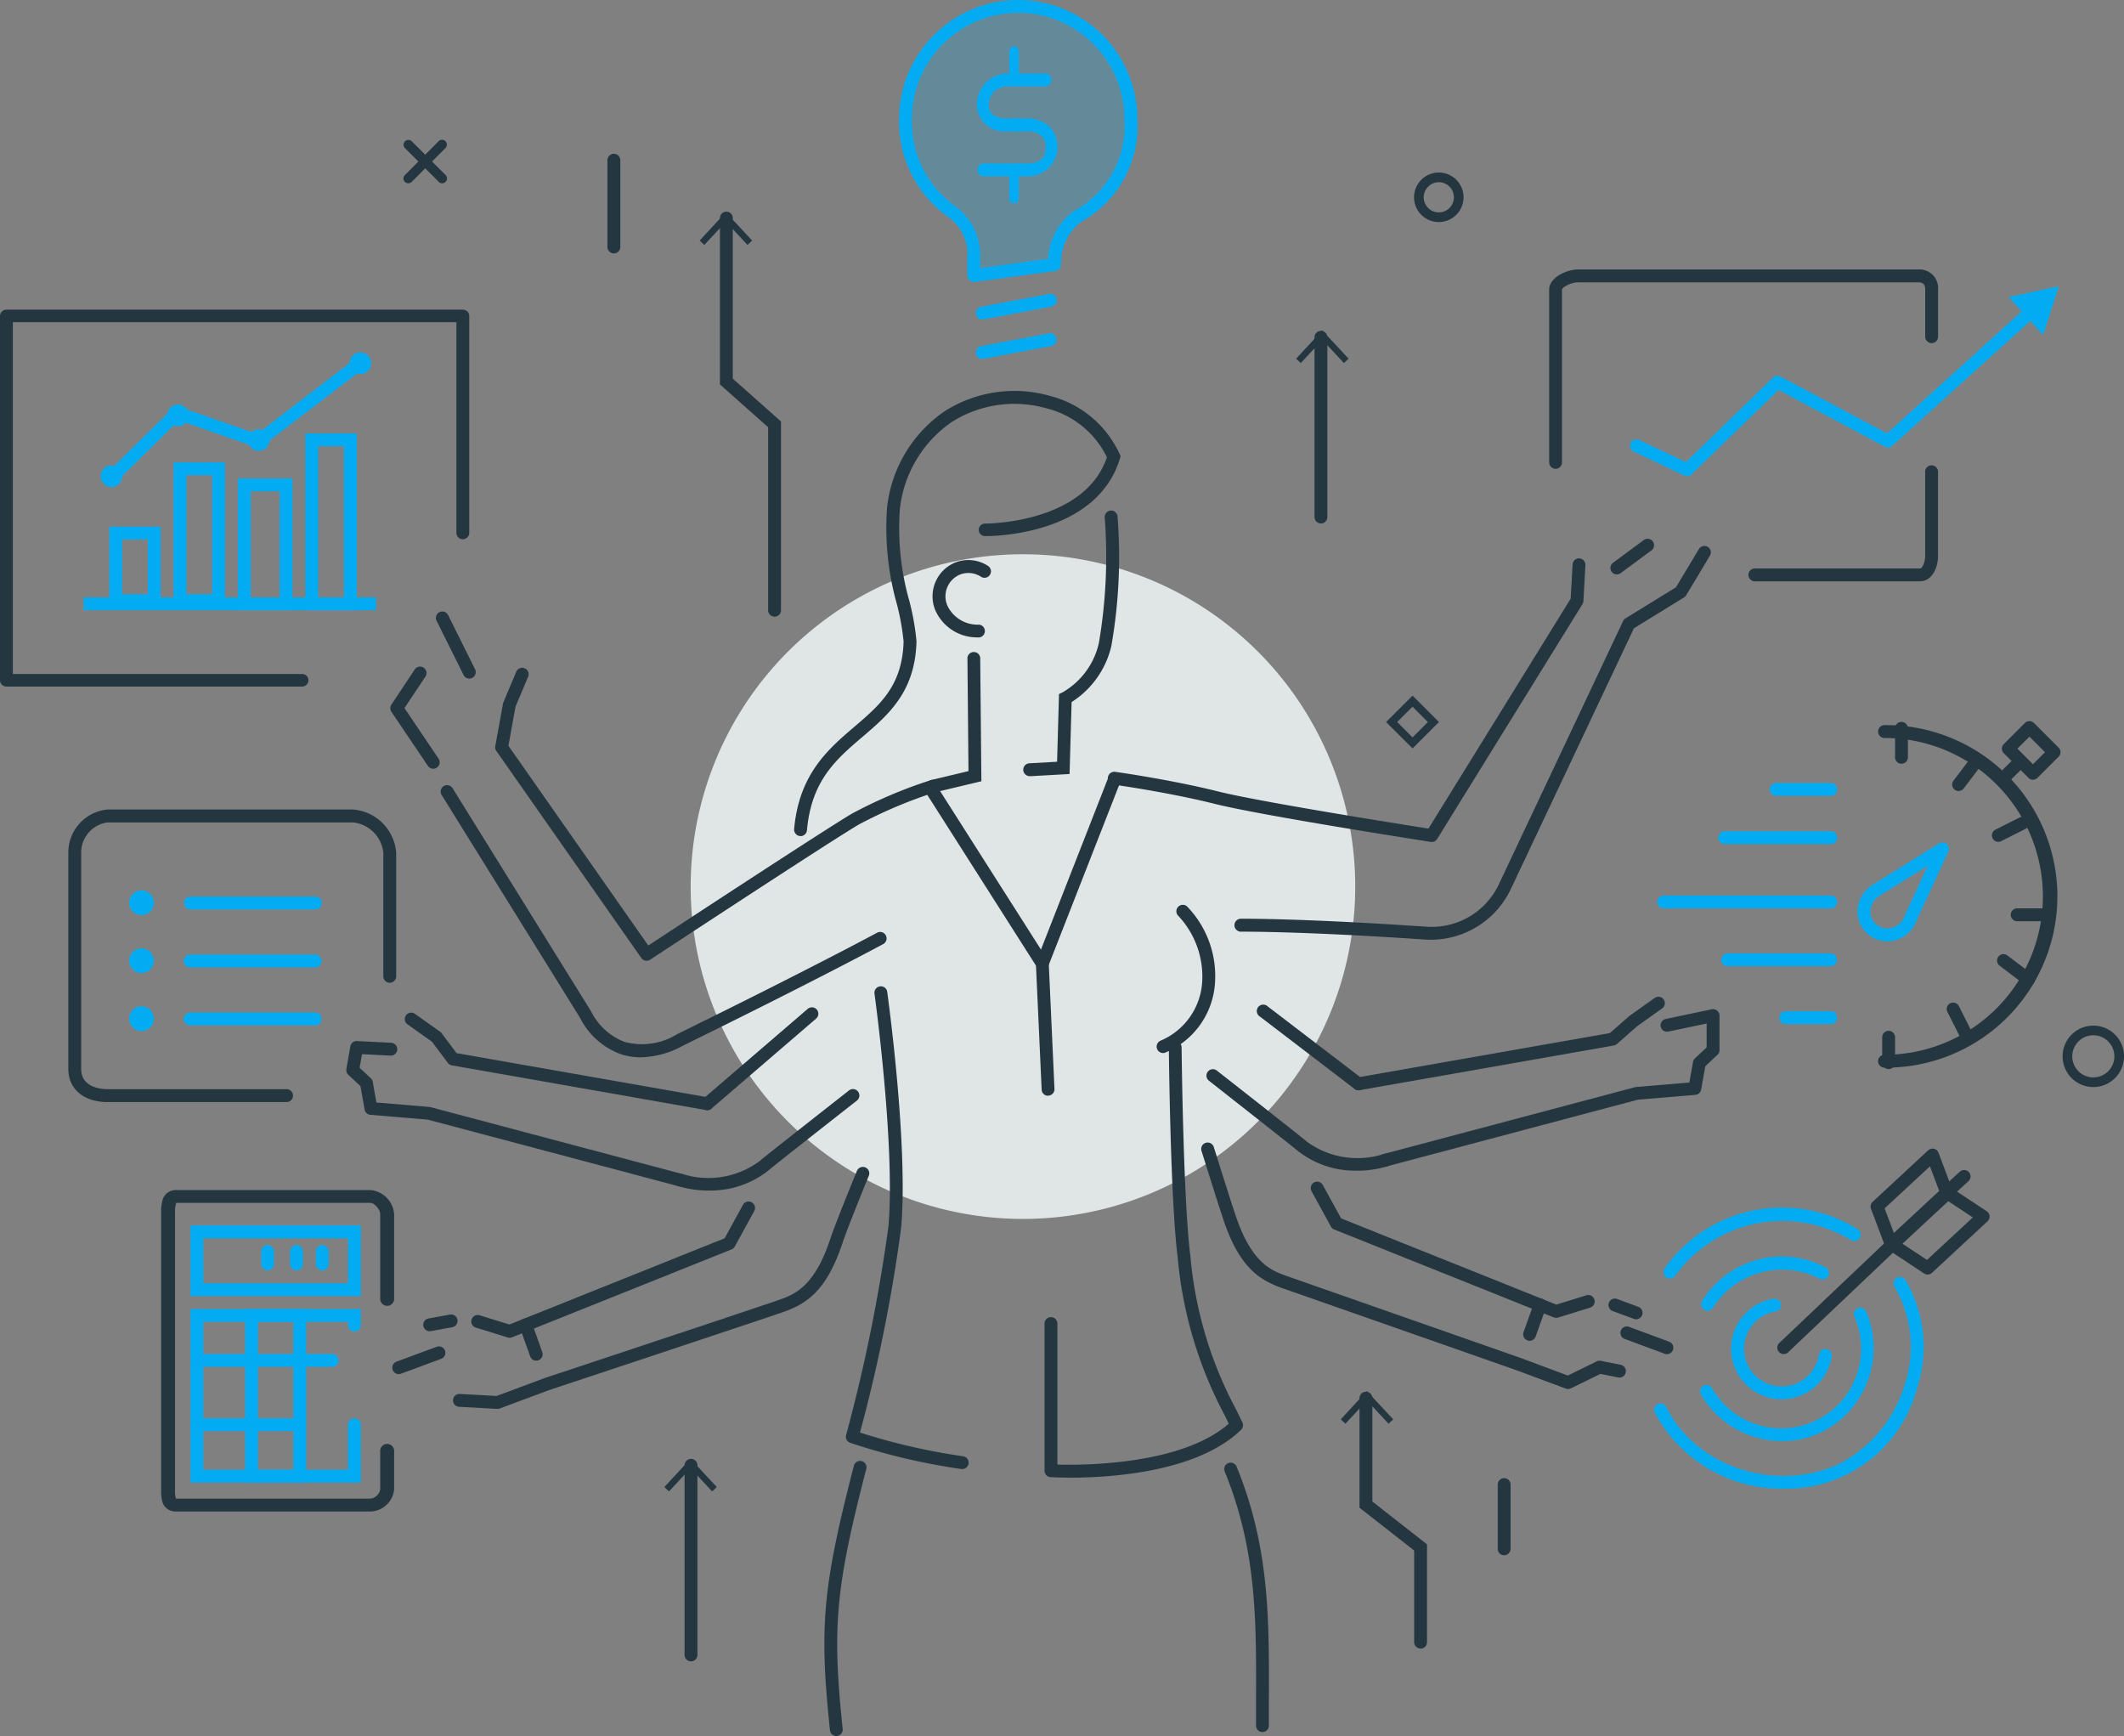 <svg id="グループ_46" data-name="グループ 46" xmlns="http://www.w3.org/2000/svg" xmlns:xlink="http://www.w3.org/1999/xlink" width="137.285" height="112.19" viewBox="0 0 137.285 112.19">
  <rect x="0" y="0" width="137.285" height="112.19" fill="#808080" stroke="none"/>
  <defs>
    <clipPath id="clip-path">
      <rect id="長方形_43" data-name="長方形 43" width="137.285" height="112.19" fill="none"/>
    </clipPath>
    <clipPath id="clip-path-3">
      <rect id="長方形_39" data-name="長方形 39" width="15.405" height="18.227" fill="none"/>
    </clipPath>
    <clipPath id="clip-path-4">
      <rect id="長方形_40" data-name="長方形 40" width="42.954" height="42.953" fill="none"/>
    </clipPath>
  </defs>
  <g id="グループ_45" data-name="グループ 45" clip-path="url(#clip-path)">
    <g id="グループ_44" data-name="グループ 44">
      <g id="グループ_43" data-name="グループ 43" clip-path="url(#clip-path)">
        <g id="グループ_39" data-name="グループ 39" transform="translate(58.088 0.008)" opacity="0.23">
          <g id="グループ_38" data-name="グループ 38">
            <g id="グループ_37" data-name="グループ 37" clip-path="url(#clip-path-3)">
              <path id="パス_96" data-name="パス 96" d="M208.644,18.254a.448.448,0,0,1-.285-.1.428.428,0,0,1-.154-.313V16.427c0-.016.013-.032.015-.048a2.976,2.976,0,0,0-1.4-2.432,7.569,7.569,0,0,1-3.024-6.215,7.7,7.7,0,1,1,15.4,0,7.059,7.059,0,0,1-3.682,6.658,3.418,3.418,0,0,0-1.258,2.712.416.416,0,0,1-.359.435l-5.2.713a.422.422,0,0,1-.057,0" transform="translate(-203.79 -0.027)" fill="#03abf2"/>
            </g>
          </g>
        </g>
        <g id="グループ_42" data-name="グループ 42" transform="translate(44.642 35.819)" opacity="0.85">
          <g id="グループ_41" data-name="グループ 41">
            <g id="グループ_40" data-name="グループ 40" clip-path="url(#clip-path-4)">
              <path id="パス_97" data-name="パス 97" d="M199.571,147.142a21.477,21.477,0,1,1-21.477-21.476,21.477,21.477,0,0,1,21.477,21.476" transform="translate(-156.617 -125.666)" fill="#f1f7f8"/>
            </g>
          </g>
        </g>
        <path id="パス_98" data-name="パス 98" d="M298.495,87.415a.416.416,0,0,1-.416-.416V75.366a.416.416,0,0,1,.831,0V87a.415.415,0,0,1-.415.416" transform="translate(-213.115 -53.587)" fill="#243640"/>
        <path id="パス_99" data-name="パス 99" d="M293.909,76.74l.3.283,1.395-1.5,1.395,1.5.3-.283-1.7-1.827Z" transform="translate(-210.134 -53.56)" fill="#243640"/>
        <path id="パス_100" data-name="パス 100" d="M138.16,41.307a.415.415,0,0,1-.415-.415V35.283a.415.415,0,1,1,.831,0v5.609a.415.415,0,0,1-.416.415" transform="translate(-98.482 -24.929)" fill="#243640"/>
        <path id="パス_101" data-name="パス 101" d="M340.038,340.118a.415.415,0,0,1-.415-.415v-4.155a.415.415,0,1,1,.83,0V339.7a.415.415,0,0,1-.415.415" transform="translate(-242.817 -239.607)" fill="#243640"/>
        <path id="パス_102" data-name="パス 102" d="M322.255,42.326a1.6,1.6,0,1,1,1.6-1.6,1.6,1.6,0,0,1-1.6,1.6m0-2.574a.975.975,0,1,0,.976.975.976.976,0,0,0-.976-.975" transform="translate(-229.258 -27.976)" fill="#243640"/>
        <path id="パス_103" data-name="パス 103" d="M91.812,34.5a.311.311,0,0,1-.221-.532l2.187-2.194a.312.312,0,0,1,.442.44l-2.188,2.194a.31.31,0,0,1-.221.091" transform="translate(-65.42 -22.655)" fill="#243640"/>
        <path id="パス_104" data-name="パス 104" d="M93.993,34.507a.309.309,0,0,1-.22-.091L91.58,32.228a.312.312,0,0,1,.44-.442l2.193,2.188a.311.311,0,0,1,0,.441.308.308,0,0,1-.221.091" transform="translate(-65.411 -22.661)" fill="#243640"/>
        <path id="パス_105" data-name="パス 105" d="M155.65,343.848a.416.416,0,0,1-.415-.416V331.176a.415.415,0,1,1,.831,0v12.256a.416.416,0,0,1-.416.416" transform="translate(-110.987 -236.481)" fill="#243640"/>
        <path id="パス_106" data-name="パス 106" d="M150.648,332.569l.3.283,1.395-1.5,1.394,1.5.3-.283-1.7-1.827Z" transform="translate(-107.708 -236.468)" fill="#243640"/>
        <path id="パス_107" data-name="パス 107" d="M312.23,332.074a.415.415,0,0,1-.415-.416V325.74l-3.532-2.766v-7.1a.416.416,0,0,1,.831,0v6.7l3.532,2.766v6.323a.416.416,0,0,1-.416.416" transform="translate(-220.411 -225.538)" fill="#243640"/>
        <path id="パス_108" data-name="パス 108" d="M304.029,317.218l.3.284,1.394-1.5,1.395,1.5.3-.284-1.7-1.827Z" transform="translate(-217.369 -225.493)" fill="#243640"/>
        <path id="パス_109" data-name="パス 109" d="M166.784,74.16a.416.416,0,0,1-.415-.416V61.917l-3.116-2.766V48.4a.415.415,0,1,1,.831,0V58.778l3.116,2.766v12.2a.416.416,0,0,1-.416.416" transform="translate(-116.72 -34.307)" fill="#243640"/>
        <path id="パス_110" data-name="パス 110" d="M158.66,49.956l.3.284,1.394-1.5,1.395,1.5.3-.284-1.7-1.827Z" transform="translate(-113.436 -34.411)" fill="#243640"/>
        <path id="パス_111" data-name="パス 111" d="M221.685,68.281a.416.416,0,0,1-.076-.824l4.4-.832a.415.415,0,0,1,.155.816l-4.4.832a.425.425,0,0,1-.078.007" transform="translate(-158.2 -47.629)" fill="#03abf2"/>
        <path id="パス_112" data-name="パス 112" d="M221.685,77.2a.416.416,0,0,1-.076-.824l4.4-.832a.416.416,0,0,1,.155.817l-4.4.832a.425.425,0,0,1-.078.007" transform="translate(-158.2 -54.004)" fill="#03abf2"/>
        <path id="パス_113" data-name="パス 113" d="M208.739,18.226a.446.446,0,0,1-.285-.1.427.427,0,0,1-.154-.313V16.4c0-.016.013-.032.015-.048a2.976,2.976,0,0,0-1.4-2.432A7.568,7.568,0,0,1,203.885,7.7a7.7,7.7,0,1,1,15.4,0,7.059,7.059,0,0,1-3.681,6.658,3.418,3.418,0,0,0-1.258,2.712.415.415,0,0,1-.358.435l-5.2.713a.421.421,0,0,1-.057,0m.391-1.809v.918l4.387-.6a4.156,4.156,0,0,1,1.6-3.048c.007-.006.02-.012.028-.017a6.251,6.251,0,0,0,3.31-5.964,6.869,6.869,0,1,0-13.739,0,6.74,6.74,0,0,0,2.68,5.549,3.857,3.857,0,0,1,1.731,3.164" transform="translate(-145.77 0.001)" fill="#03abf2"/>
        <path id="パス_114" data-name="パス 114" d="M224.13,20.386h-.706a1.746,1.746,0,0,1-1.909-1.7,2.011,2.011,0,0,1,1.909-2.035h2.532a.417.417,0,0,1,0,.831h-2.532a1.192,1.192,0,0,0-1.146,1.2c0,.674.593.874,1.146.874h.706a.417.417,0,0,1,0,.831" transform="translate(-158.375 -11.902)" fill="#03abf2"/>
        <path id="パス_115" data-name="パス 115" d="M224.9,30.59h-2.865a.417.417,0,0,1,0-.831H224.9c.555,0,1.146-.217,1.146-.892a.288.288,0,0,1,0-.045.9.9,0,0,0-.194-.778,1.247,1.247,0,0,0-.956-.362h-1.037a.417.417,0,0,1,0-.831H224.9a2.04,2.04,0,0,1,1.533.667A1.913,1.913,0,0,1,224.9,30.59" transform="translate(-158.474 -19.197)" fill="#03abf2"/>
        <path id="パス_116" data-name="パス 116" d="M229.157,12.851c-.211,0-.311-.17-.311-.381V10.887c0-.21.1-.381.311-.381s.312.171.312.381V12.47c0,.211-.1.381-.312.381" transform="translate(-163.616 -7.511)" fill="#03abf2"/>
        <path id="パス_117" data-name="パス 117" d="M229.157,40.2c-.211,0-.311-.171-.311-.382V38.237c0-.211.1-.382.311-.382s.312.171.312.382v1.582c0,.211-.1.382-.312.382" transform="translate(-163.616 -27.065)" fill="#03abf2"/>
        <path id="パス_118" data-name="パス 118" d="M469.7,236.5a1.985,1.985,0,1,1,1.985-1.984A1.987,1.987,0,0,1,469.7,236.5m0-3.346a1.361,1.361,0,1,0,1.361,1.362,1.363,1.363,0,0,0-1.361-1.362" transform="translate(-334.398 -166.249)" fill="#243640"/>
        <path id="パス_119" data-name="パス 119" d="M377.614,278.354a.415.415,0,0,1-.34-.653,9.277,9.277,0,0,1,12.485-2.533.415.415,0,1,1-.448.7,8.545,8.545,0,0,0-11.356,2.308.417.417,0,0,1-.341.178" transform="translate(-269.683 -195.729)" fill="#03abf2"/>
        <path id="パス_120" data-name="パス 120" d="M383.471,303.189a9.272,9.272,0,0,1-8.344-4.908.415.415,0,1,1,.745-.367c1.883,3.821,6.943,5.531,11.048,3.735a8.54,8.54,0,0,0,4.389-5.275,7.7,7.7,0,0,0-.688-6.238.415.415,0,0,1,.707-.436,8.537,8.537,0,0,1,.777,6.911,8.732,8.732,0,0,1-8.634,6.578" transform="translate(-268.171 -206.983)" fill="#03abf2"/>
        <path id="パス_121" data-name="パス 121" d="M386.163,288.372a.416.416,0,0,1-.354-.632,6.06,6.06,0,0,1,8.009-2.159.416.416,0,0,1-.4.728,5.286,5.286,0,0,0-6.9,1.863.416.416,0,0,1-.356.2" transform="translate(-275.795 -203.665)" fill="#03abf2"/>
        <path id="パス_122" data-name="パス 122" d="M390.815,305.1a6.071,6.071,0,0,1-5.254-3.007.415.415,0,1,1,.72-.414,5.156,5.156,0,0,0,9.2-4.625.415.415,0,0,1,.761-.334,6.08,6.08,0,0,1-2.752,7.737,5.837,5.837,0,0,1-2.676.643" transform="translate(-275.621 -211.968)" fill="#03abf2"/>
        <path id="パス_123" data-name="パス 123" d="M395.815,300.948a3.268,3.268,0,0,1-.514-6.495.415.415,0,1,1,.132.82,2.437,2.437,0,1,0,2.8,2.76.416.416,0,0,1,.822.122,3.261,3.261,0,0,1-2.714,2.75,3.306,3.306,0,0,1-.528.043" transform="translate(-280.661 -210.519)" fill="#03abf2"/>
        <path id="パス_124" data-name="パス 124" d="M403.434,287.945a.416.416,0,0,1-.286-.717l7.128-6.767a.415.415,0,1,1,.572.6l-7.128,6.768a.415.415,0,0,1-.286.114" transform="translate(-288.143 -200.437)" fill="#243640"/>
        <path id="パス_125" data-name="パス 125" d="M425.518,267.007a.419.419,0,0,1-.1-.011.413.413,0,0,1-.293-.258l-.913-2.427a.415.415,0,0,1,.106-.451l3.587-3.328a.416.416,0,0,1,.672.158l.912,2.427a.415.415,0,0,1-.106.451L425.8,266.9a.416.416,0,0,1-.283.111m-.425-2.728.6,1.587,2.929-2.717-.6-1.586Z" transform="translate(-303.28 -186.191)" fill="#243640"/>
        <path id="パス_126" data-name="パス 126" d="M430.307,274.721a.42.42,0,0,1-.23-.069l-2.3-1.523a.416.416,0,0,1-.054-.651l3.588-3.327a.416.416,0,0,1,.512-.042l2.3,1.521a.415.415,0,0,1,.054.651l-3.587,3.328a.417.417,0,0,1-.283.111m-1.629-1.992,1.586,1.05,2.96-2.747-1.585-1.049Z" transform="translate(-305.713 -192.354)" fill="#243640"/>
        <path id="パス_127" data-name="パス 127" d="M440.933,267a.416.416,0,0,1-.281-.722l.972-.891a.415.415,0,1,1,.561.612l-.972.891a.41.41,0,0,1-.28.11" transform="translate(-314.953 -189.666)" fill="#243640"/>
        <path id="パス_128" data-name="パス 128" d="M42.072,204.093a.416.416,0,0,1,0-.831l8.1,0a.415.415,0,0,1,0,.831Z" transform="translate(-29.782 -145.322)" fill="#03abf2"/>
        <path id="パス_129" data-name="パス 129" d="M42.072,217.238a.415.415,0,0,1,0-.831l8.1,0a.416.416,0,0,1,0,.831Z" transform="translate(-29.782 -154.721)" fill="#03abf2"/>
        <path id="パス_130" data-name="パス 130" d="M42.072,230.384a.415.415,0,1,1,0-.831l8.1,0a.416.416,0,0,1,0,.831Z" transform="translate(-29.782 -164.119)" fill="#03abf2"/>
        <path id="パス_131" data-name="パス 131" d="M29.618,202.447H18.039c-1.547,0-2.547-.838-2.547-2.136V186.34a2.794,2.794,0,0,1,2.547-2.8H33.883a3.03,3.03,0,0,1,2.8,2.8v8a.416.416,0,0,1-.831,0v-8a2.193,2.193,0,0,0-1.966-1.966H18.039a1.96,1.96,0,0,0-1.715,1.966v13.97c0,1.211,1.313,1.305,1.715,1.305h11.58a.416.416,0,0,1,0,.831" transform="translate(-11.076 -131.226)" fill="#243640"/>
        <path id="パス_132" data-name="パス 132" d="M30.863,215.8a.8.8,0,1,1-.8-.8.8.8,0,0,1,.8.8" transform="translate(-20.918 -153.713)" fill="#03abf2"/>
        <path id="パス_133" data-name="パス 133" d="M30.863,228.944a.8.8,0,1,1-.8-.8.8.8,0,0,1,.8.8" transform="translate(-20.918 -163.112)" fill="#03abf2"/>
        <path id="パス_134" data-name="パス 134" d="M30.863,202.653a.8.8,0,1,1-.8-.8.8.8,0,0,1,.8.8" transform="translate(-20.918 -144.315)" fill="#03abf2"/>
        <path id="パス_135" data-name="パス 135" d="M19.527,94.564H.416A.411.411,0,0,1,0,94.158V70.612a.411.411,0,0,1,.416-.406h29.5a.411.411,0,0,1,.415.406V84.648a.416.416,0,0,1-.831,0V71.018H.831V93.752h18.7a.406.406,0,1,1,0,.812" transform="translate(0 -50.195)" fill="#243640"/>
        <path id="パス_136" data-name="パス 136" d="M28.1,124.6H24.781v-5.193H28.1Zm-2.493-.831h1.662v-3.532H25.612Z" transform="translate(-17.717 -85.372)" fill="#03abf2"/>
        <path id="パス_137" data-name="パス 137" d="M42.681,114.18H39.357v-9.348h3.324Zm-2.493-.831h1.662v-7.686H40.188Z" transform="translate(-28.139 -74.951)" fill="#03abf2"/>
        <path id="パス_138" data-name="パス 138" d="M57.463,116.992H53.931v-8.517h3.532Zm-2.7-.831h1.87v-6.855h-1.87Z" transform="translate(-38.559 -77.555)" fill="#03abf2"/>
        <path id="パス_139" data-name="パス 139" d="M72.561,109.7H69.237V98.273h3.324Zm-2.493-.831H71.73V99.1H70.068Z" transform="translate(-49.502 -70.261)" fill="#03abf2"/>
        <path id="パス_140" data-name="パス 140" d="M24.777,89.234l-.583-.591,4.259-4.2a.416.416,0,0,1,.428-.1L33.908,86.1,40.3,81.2l.506.66-6.567,5.034a.419.419,0,0,1-.39.063l-4.994-1.74Z" transform="translate(-17.298 -58.053)" fill="#03abf2"/>
        <rect id="長方形_41" data-name="長方形 41" width="18.904" height="0.831" transform="translate(5.401 38.606)" fill="#03abf2"/>
        <path id="パス_141" data-name="パス 141" d="M80.656,80.642A.7.7,0,1,1,80,79.9a.7.7,0,0,1,.657.741" transform="translate(-56.666 -57.125)" fill="#03abf2"/>
        <path id="パス_142" data-name="パス 142" d="M57.625,98.053a.7.7,0,1,1-.656-.741.7.7,0,0,1,.656.741" transform="translate(-40.2 -69.573)" fill="#03abf2"/>
        <path id="パス_143" data-name="パス 143" d="M39.3,92.459a.7.7,0,1,1-.657-.741.7.7,0,0,1,.657.741" transform="translate(-27.094 -65.574)" fill="#03abf2"/>
        <path id="パス_144" data-name="パス 144" d="M24.208,106.261a.7.7,0,1,1-.657-.741.7.7,0,0,1,.657.741" transform="translate(-16.307 -75.442)" fill="#03abf2"/>
        <path id="パス_145" data-name="パス 145" d="M373.358,80.162a.41.41,0,0,1-.177-.04l-3.261-1.544a.416.416,0,1,1,.356-.751l3,1.421,5.628-5.461a.415.415,0,0,1,.485-.069l6.887,3.673,9.065-8.209a.416.416,0,1,1,.558.616L386.617,78.2a.416.416,0,0,1-.475.058l-6.878-3.668-5.616,5.451a.416.416,0,0,1-.29.117" transform="translate(-264.309 -49.385)" fill="#03abf2"/>
        <path id="パス_146" data-name="パス 146" d="M457.714,68.046l1.016-3.155-3.241.7Z" transform="translate(-325.657 -46.395)" fill="#03abf2"/>
        <path id="パス_147" data-name="パス 147" d="M351.7,73.983a.415.415,0,0,1-.415-.416V62.4c0-.78,1.126-1.3,1.87-1.3h22.021a1.2,1.2,0,0,1,1.245,1.3v3.064a.416.416,0,0,1-.831,0V62.4c0-.467-.311-.467-.414-.467H353.153c-.468,0-1.039.326-1.039.469V73.567a.415.415,0,0,1-.415.416" transform="translate(-251.154 -43.686)" fill="#243640"/>
        <path id="パス_148" data-name="パス 148" d="M407.565,113.039H396.883a.415.415,0,1,1,0-.831h10.682c.14,0,.327-.4.327-.8v-5.429a.416.416,0,1,1,.831,0V111.4c0,.792-.406,1.634-1.158,1.634" transform="translate(-283.459 -75.471)" fill="#243640"/>
        <path id="パス_149" data-name="パス 149" d="M50.076,290.586H37.51a.878.878,0,0,1-.882-.6,2.477,2.477,0,0,1-.086-.8V271.336a3,3,0,0,1,.081-.847.888.888,0,0,1,.887-.677H50.076a1.692,1.692,0,0,1,1.525,1.55v5.512a.451.451,0,0,1-.9,0v-5.512c0-.289-.374-.719-.625-.719H37.515a2.04,2.04,0,0,0-.074.693V289.18a1.886,1.886,0,0,0,.052.574H50.076a.731.731,0,0,0,.625-.6v-2.514a.451.451,0,0,1,.9,0v2.514a1.581,1.581,0,0,1-1.525,1.432" transform="translate(-26.126 -192.905)" fill="#243640"/>
        <path id="パス_150" data-name="パス 150" d="M66.194,283.864a.415.415,0,0,1-.416-.415v-.831a.416.416,0,0,1,.831,0v.831a.415.415,0,0,1-.415.415" transform="translate(-47.029 -201.764)" fill="#03abf2"/>
        <path id="パス_151" data-name="パス 151" d="M59.636,283.864a.415.415,0,0,1-.416-.415v-.831a.416.416,0,0,1,.831,0v.831a.415.415,0,0,1-.415.415" transform="translate(-42.34 -201.764)" fill="#03abf2"/>
        <path id="パス_152" data-name="パス 152" d="M72.024,283.864a.415.415,0,0,1-.415-.415v-.831a.416.416,0,0,1,.831,0v.831a.415.415,0,0,1-.416.415" transform="translate(-51.198 -201.764)" fill="#03abf2"/>
        <path id="パス_153" data-name="パス 153" d="M54.2,308H43.187V296.778H54.2v1.039a.415.415,0,0,1-.831,0v-.208H44.018v9.556h9.348v-2.909a.415.415,0,0,1,.831,0Z" transform="translate(-30.877 -212.185)" fill="#03abf2"/>
        <path id="パス_154" data-name="パス 154" d="M59.523,308H55.576V296.778h3.947Zm-3.116-.831h2.285v-9.556H56.407Z" transform="translate(-39.735 -212.185)" fill="#03abf2"/>
        <path id="パス_155" data-name="パス 155" d="M52.327,307.812H43.6a.416.416,0,0,1,0-.831h8.725a.416.416,0,1,1,0,.831" transform="translate(-30.877 -219.48)" fill="#03abf2"/>
        <path id="パス_156" data-name="パス 156" d="M50.25,322.388H43.6a.415.415,0,1,1,0-.831H50.25a.415.415,0,1,1,0,.831" transform="translate(-30.877 -229.901)" fill="#03abf2"/>
        <path id="パス_157" data-name="パス 157" d="M54.2,282.4H43.187v-4.57H54.2Zm-10.179-.831h9.348V278.66H44.018Z" transform="translate(-30.877 -198.637)" fill="#03abf2"/>
        <path id="パス_158" data-name="パス 158" d="M316.024,161.126l-1.707-1.706,1.707-1.707,1.707,1.707Zm-.991-1.706.991.991.991-.991-.991-.991Z" transform="translate(-224.725 -112.759)" fill="#243640"/>
        <path id="パス_159" data-name="パス 159" d="M272.143,144.911a.405.405,0,0,1-.064-.005c-.445-.069-10.928-1.7-13.934-2.452-3.03-.758-6.538-1.246-6.573-1.25a.415.415,0,1,1,.113-.823c.036,0,3.587.5,6.662,1.267,2.7.676,11.886,2.128,13.588,2.4l9.193-14.86.123-2.211a.415.415,0,1,1,.829.046l-.129,2.317a.418.418,0,0,1-.061.2L272.5,144.714a.415.415,0,0,1-.353.2" transform="translate(-179.607 -90.499)" fill="#243640"/>
        <path id="パス_160" data-name="パス 160" d="M292.635,149.186c-.142,0-.286,0-.435-.011-8.055-.549-11.9-.51-11.935-.51h0a.419.419,0,0,1,0-.837c.039,0,3.906-.037,12,.515a4.8,4.8,0,0,0,4.735-2.833l7.987-16.919a.414.414,0,0,1,.158-.176l3.259-2.006,1.492-2.487a.416.416,0,0,1,.713.427l-1.544,2.574a.417.417,0,0,1-.138.14l-3.24,1.994-7.924,16.784a5.733,5.733,0,0,1-5.118,3.346" transform="translate(-200.078 -88.455)" fill="#243640"/>
        <path id="パス_161" data-name="パス 161" d="M112.869,195.6a4.094,4.094,0,0,1-1.338-.22,4.8,4.8,0,0,1-2.589-2.338L100,178.647a.415.415,0,0,1,.706-.438l8.95,14.416a.48.48,0,0,1,.026.048,4.018,4.018,0,0,0,2.123,1.925,4.309,4.309,0,0,0,3.422-.495c8.7-4.275,12.875-6.529,12.916-6.552a.415.415,0,0,1,.4.731c-.041.022-4.226,2.284-12.936,6.562a5.927,5.927,0,0,1-2.739.757" transform="translate(-71.455 -127.272)" fill="#243640"/>
        <path id="パス_162" data-name="パス 162" d="M238.519,264.234c-.722,0-1.19-.027-1.268-.031a.415.415,0,0,1-.39-.415V254.3a.416.416,0,1,1,.831,0v9.092c1.639.045,8.011.038,11.076-2.642-.089-.186-.176-.366-.261-.542a26.685,26.685,0,0,1-3.043-10.232c-.467-3.659-.565-13.132-.569-13.534a.417.417,0,0,1,.411-.422h0a.418.418,0,0,1,.415.414c0,.1.1,9.824.562,13.435a25.748,25.748,0,0,0,2.967,9.977c.127.263.259.536.4.821a.415.415,0,0,1-.085.477c-2.85,2.763-8.511,3.093-11.046,3.093" transform="translate(-169.347 -168.742)" fill="#243640"/>
        <path id="パス_163" data-name="パス 163" d="M199.33,254.755a.4.4,0,0,1-.058,0,40.756,40.756,0,0,1-7.184-1.693.416.416,0,0,1-.261-.5,106.433,106.433,0,0,0,2.732-13.449c.463-5.191-.885-15-.9-15.1a.416.416,0,0,1,.823-.114c.056.406,1.374,10,.9,15.288a102.482,102.482,0,0,1-2.658,13.213,40.908,40.908,0,0,0,6.658,1.532.415.415,0,0,1-.057.827" transform="translate(-137.139 -159.821)" fill="#243640"/>
        <path id="パス_164" data-name="パス 164" d="M232.49,132.912a.415.415,0,0,1-.023-.83l1.783-.1.124-4.376.229-.109a4.91,4.91,0,0,0,2.35-3.2,33.185,33.185,0,0,0,.375-8.1.415.415,0,0,1,.829-.062,33.285,33.285,0,0,1-.4,8.368,5.868,5.868,0,0,1-2.568,3.621l-.132,4.65-2.545.143h-.024" transform="translate(-165.925 -82.754)" fill="#243640"/>
        <path id="パス_165" data-name="パス 165" d="M180.487,117.4h-.037a.416.416,0,0,1-.377-.451c.317-3.557,2.211-5.172,3.881-6.6s3.109-2.653,3.194-5.521a15.645,15.645,0,0,0-.443-2.448,18.138,18.138,0,0,1-.626-6.2,8.675,8.675,0,0,1,3.741-6.247,8.408,8.408,0,0,1,6.819-.97,6.811,6.811,0,0,1,4.472,3.744l.066.144-.045.151c-1.531,5.044-8.425,5.017-8.725,5.014a.4.4,0,1,1,.006-.81h.015c.286,0,6.438-.068,7.861-4.284a5.909,5.909,0,0,0-3.868-3.152,7.575,7.575,0,0,0-6.146.863,7.856,7.856,0,0,0-3.37,5.657,17.2,17.2,0,0,0,.612,5.909,15.959,15.959,0,0,1,.464,2.607v.033c-.09,3.25-1.817,4.722-3.486,6.147-1.7,1.45-3.306,2.82-3.593,6.039a.416.416,0,0,1-.414.379" transform="translate(-128.744 -63.37)" fill="#243640"/>
        <path id="パス_166" data-name="パス 166" d="M210.476,156.92a.415.415,0,0,1-.1-.819l2.407-.575-.068-7.28a.41.41,0,0,1,.412-.415h0a.411.411,0,0,1,.415.407l.075,7.945-3.052.727a.417.417,0,0,1-.1.01" transform="translate(-150.185 -105.694)" fill="#243640"/>
        <path id="パス_167" data-name="パス 167" d="M214.408,131.975a.321.321,0,0,1-.04,0,2.944,2.944,0,0,1-2.737-1.791,2.357,2.357,0,0,1,1.322-3.055,2.326,2.326,0,0,1,2.1.227.415.415,0,1,1-.453.7,1.492,1.492,0,0,0-1.344-.148,1.525,1.525,0,0,0-.844,1.981,2.156,2.156,0,0,0,2.043,1.262.415.415,0,0,1-.041.829" transform="translate(-151.192 -90.783)" fill="#243640"/>
        <path id="パス_168" data-name="パス 168" d="M262.653,214.714a.416.416,0,0,1-.146-.8,4.411,4.411,0,0,0,2.691-3.876,5.736,5.736,0,0,0-1.541-4.182.415.415,0,0,1,.566-.608,6.468,6.468,0,0,1,1.805,4.827,5.242,5.242,0,0,1-3.229,4.616.41.41,0,0,1-.146.027" transform="translate(-187.49 -146.662)" fill="#243640"/>
        <path id="パス_169" data-name="パス 169" d="M217.926,198.088a.415.415,0,0,1-.414-.4l-.365-8.008-7.022-11.031a.415.415,0,1,1,.7-.446l7.081,11.124a.414.414,0,0,1,.065.2l.37,8.118a.416.416,0,0,1-.4.434h-.019" transform="translate(-150.185 -127.273)" fill="#243640"/>
        <path id="パス_170" data-name="パス 170" d="M235.319,187.816a.416.416,0,0,1-.387-.567l4.69-11.983a.416.416,0,0,1,.774.3l-4.691,11.983a.416.416,0,0,1-.387.264" transform="translate(-167.947 -125.12)" fill="#243640"/>
        <path id="パス_171" data-name="パス 171" d="M280.063,348.971a.415.415,0,0,1-.415-.415c0-.545,0-1.083,0-1.613.022-5.24.04-9.765-2.032-14.83a.416.416,0,0,1,.769-.314c2.134,5.218,2.115,9.819,2.094,15.147q0,.795,0,1.61a.415.415,0,0,1-.415.415" transform="translate(-198.465 -237.038)" fill="#243640"/>
        <path id="パス_172" data-name="パス 172" d="M187.711,348.907a.416.416,0,0,1-.413-.372c-.706-6.71-.473-9.271,1.556-17.133a.415.415,0,0,1,.8.207c-2,7.738-2.226,10.256-1.534,16.839a.416.416,0,0,1-.37.457l-.044,0" transform="translate(-133.653 -236.717)" fill="#243640"/>
        <path id="パス_173" data-name="パス 173" d="M122.07,170.341a.413.413,0,0,1-.341-.177l-9.371-13.383a.414.414,0,0,1-.068-.313l.5-2.745a.392.392,0,0,1,.026-.087l.831-1.973a.415.415,0,0,1,.766.322l-.814,1.931-.459,2.53,9.04,12.911c1.94-1.275,11.3-7.418,13.169-8.528a30.423,30.423,0,0,1,5.094-2.161.415.415,0,1,1,.254.791,30.281,30.281,0,0,0-4.924,2.085c-2.027,1.2-13.36,8.654-13.474,8.729a.416.416,0,0,1-.228.068" transform="translate(-80.278 -108.252)" fill="#243640"/>
        <path id="パス_174" data-name="パス 174" d="M100.988,142.928a.416.416,0,0,1-.373-.23l-1.754-3.525a.416.416,0,0,1,.744-.37l1.754,3.524a.416.416,0,0,1-.188.557.4.4,0,0,1-.184.044" transform="translate(-70.652 -99.074)" fill="#243640"/>
        <path id="パス_175" data-name="パス 175" d="M91.282,157.724a.416.416,0,0,1-.345-.183l-2.361-3.5a.416.416,0,0,1,0-.462l1.508-2.271a.415.415,0,1,1,.692.459L89.42,153.8l2.206,3.274a.415.415,0,0,1-.344.648" transform="translate(-63.278 -108.043)" fill="#243640"/>
        <path id="パス_176" data-name="パス 176" d="M296.11,275a.4.4,0,0,1-.145-.026l-3.182-1.186-15.059-5.277c-1.443-.505-2.827-1.229-3.908-4.488-.363-1.1-.363-1.1-1.4-4.4a.416.416,0,1,1,.793-.25c1.037,3.292,1.037,3.292,1.4,4.386,1.042,3.141,2.346,3.6,3.394,3.965L293.065,273l3.023,1.126,1.869-.915a.411.411,0,0,1,.264-.034l1.286.257a.415.415,0,0,1-.163.815l-1.149-.229-1.9.931a.417.417,0,0,1-.183.042" transform="translate(-194.752 -185.232)" fill="#243640"/>
        <path id="パス_177" data-name="パス 177" d="M313.082,276.716a.416.416,0,0,1-.155-.03l-14.187-5.679a.413.413,0,0,1-.21-.186l-1.255-2.291a.415.415,0,0,1,.729-.4l1.183,2.159L313.1,275.86l1.939-.6a.415.415,0,1,1,.246.794l-2.08.644a.413.413,0,0,1-.123.019" transform="translate(-212.504 -191.55)" fill="#243640"/>
        <path id="パス_178" data-name="パス 178" d="M370.463,302.532a.421.421,0,0,1-.145-.026l-2.6-.963a.415.415,0,1,1,.288-.779l2.6.963a.415.415,0,0,1-.144.8" transform="translate(-262.711 -215.016)" fill="#243640"/>
        <path id="パス_179" data-name="パス 179" d="M366.524,295.756a.408.408,0,0,1-.144-.026l-1.369-.507a.415.415,0,1,1,.288-.779l1.369.507a.416.416,0,0,1-.144.806" transform="translate(-260.774 -210.497)" fill="#243640"/>
        <path id="パス_180" data-name="パス 180" d="M291.651,233.368a.413.413,0,0,1-.252-.086l-6.123-4.679a.416.416,0,1,1,.5-.66l6.123,4.68a.416.416,0,0,1-.253.746" transform="translate(-203.844 -162.909)" fill="#243640"/>
        <path id="パス_181" data-name="パス 181" d="M283.294,248.976a6,6,0,0,1-3.771-1.234c-.6-.5-5.752-4.539-5.8-4.58a.415.415,0,0,1,.513-.654c.213.167,5.214,4.084,5.826,4.6a5.548,5.548,0,0,0,4.964.79.416.416,0,0,1,.233.8,6.989,6.989,0,0,1-1.96.282" transform="translate(-195.585 -173.322)" fill="#243640"/>
        <path id="パス_182" data-name="パス 182" d="M307.011,232a.416.416,0,0,1-.071-.825l16.32-2.868,1.236-1.087.034-.027,1.647-1.17a.416.416,0,0,1,.481.677l-1.63,1.158-1.308,1.15a.416.416,0,0,1-.2.1L307.084,232a.423.423,0,0,1-.073.007" transform="translate(-219.205 -161.545)" fill="#243640"/>
        <path id="パス_183" data-name="パス 183" d="M313.136,238.975a.416.416,0,0,1-.107-.817l16.247-4.316a.468.468,0,0,1,.072-.012l3.426-.286.238-1.333a.414.414,0,0,1,.125-.231l.755-.707V229.73l-2.476.52a.415.415,0,0,1-.171-.813l2.979-.626a.416.416,0,0,1,.5.407v2.235a.415.415,0,0,1-.132.3l-.786.735-.27,1.512a.416.416,0,0,1-.375.341l-3.708.31-16.211,4.306a.416.416,0,0,1-.107.014" transform="translate(-223.583 -163.585)" fill="#243640"/>
        <path id="パス_184" data-name="パス 184" d="M345.8,297.145a.415.415,0,0,1-.391-.556l.678-1.9a.415.415,0,0,1,.782.28l-.678,1.9a.415.415,0,0,1-.391.276" transform="translate(-246.934 -210.498)" fill="#243640"/>
        <path id="パス_185" data-name="パス 185" d="M105.606,280.21h-.022l-2.468-.136a.415.415,0,1,1,.046-.829l2.38.13,3.1-1.156c.152-.051,13.8-4.578,15.073-5.024,1.048-.367,2.353-.825,3.393-3.966.365-1.1,1.669-4.264,1.724-4.4a.415.415,0,1,1,.768.316c-.013.033-1.348,3.274-1.7,4.343-1.08,3.259-2.465,3.983-3.907,4.489-1.282.448-14.935,4.977-15.072,5.023l-3.169,1.181a.413.413,0,0,1-.145.026" transform="translate(-73.444 -189.16)" fill="#243640"/>
        <path id="パス_186" data-name="パス 186" d="M109.316,281.23a.423.423,0,0,1-.123-.019l-2.08-.644a.416.416,0,0,1,.247-.794l1.939.6L123.21,274.8l1.183-2.16a.415.415,0,1,1,.729.4l-1.254,2.291a.416.416,0,0,1-.21.187L109.47,281.2a.418.418,0,0,1-.154.03" transform="translate(-76.373 -194.776)" fill="#243640"/>
        <path id="パス_187" data-name="パス 187" d="M89.365,307.047a.416.416,0,0,1-.144-.805l2.6-.962a.415.415,0,1,1,.289.779l-2.6.962a.41.41,0,0,1-.145.026" transform="translate(-63.595 -218.244)" fill="#243640"/>
        <path id="パス_188" data-name="パス 188" d="M96.393,299.111a.416.416,0,0,1-.075-.825l1.369-.249a.416.416,0,1,1,.148.818l-1.368.249a.443.443,0,0,1-.075.007" transform="translate(-68.62 -213.08)" fill="#243640"/>
        <path id="パス_189" data-name="パス 189" d="M159.339,235.031a.415.415,0,0,1-.271-.731l6.763-5.816a.415.415,0,0,1,.542.63l-6.763,5.816a.416.416,0,0,1-.271.1" transform="translate(-113.624 -163.286)" fill="#243640"/>
        <path id="パス_190" data-name="パス 190" d="M155.057,253.491a6.971,6.971,0,0,1-1.96-.282.415.415,0,1,1,.233-.8,5.551,5.551,0,0,0,4.964-.79c.612-.514,5.613-4.431,5.826-4.6a.415.415,0,1,1,.512.654c-.052.04-5.2,4.075-5.8,4.58a6.005,6.005,0,0,1-3.771,1.234" transform="translate(-109.245 -176.549)" fill="#243640"/>
        <path id="パス_191" data-name="パス 191" d="M111.309,235.873a.487.487,0,0,1-.072-.006L94.8,232.978a.415.415,0,0,1-.26-.16l-1.027-1.369-1.595-1.133a.416.416,0,0,1,.481-.678l1.648,1.17a.413.413,0,0,1,.091.089l.967,1.29,16.273,2.86a.416.416,0,0,1-.072.825" transform="translate(-65.594 -164.128)" fill="#243640"/>
        <path id="パス_192" data-name="パス 192" d="M100.109,245.426a.419.419,0,0,1-.107-.014l-16.211-4.306-3.709-.309a.415.415,0,0,1-.374-.341l-.269-1.512-.786-.736a.414.414,0,0,1-.125-.375l.256-1.462a.417.417,0,0,1,.43-.343l2.207.111a.415.415,0,0,1-.042.83l-1.84-.093-.154.879.723.677a.414.414,0,0,1,.125.231L80.47,240l3.427.286a.419.419,0,0,1,.072.013l16.246,4.316a.415.415,0,0,1-.107.817" transform="translate(-56.14 -168.75)" fill="#243640"/>
        <path id="パス_193" data-name="パス 193" d="M118.853,301.658a.415.415,0,0,1-.391-.276l-.678-1.9a.415.415,0,0,1,.782-.28l.678,1.9a.415.415,0,0,1-.251.531.406.406,0,0,1-.139.024" transform="translate(-84.193 -213.724)" fill="#243640"/>
        <path id="パス_194" data-name="パス 194" d="M426.29,186.541a.415.415,0,1,1,0-.831,10.236,10.236,0,1,0,0-20.472.415.415,0,1,1,0-.831,11.067,11.067,0,1,1,0,22.133" transform="translate(-304.484 -117.545)" fill="#243640"/>
        <path id="パス_195" data-name="パス 195" d="M458.243,206.78h-1.87a.415.415,0,1,1,0-.831h1.87a.415.415,0,0,1,0,.831" transform="translate(-325.993 -147.246)" fill="#243640"/>
        <path id="パス_196" data-name="パス 196" d="M430.138,166.379a.415.415,0,0,1-.415-.416v-1.87a.415.415,0,1,1,.831,0v1.87a.415.415,0,0,1-.415.416" transform="translate(-307.236 -117.024)" fill="#243640"/>
        <path id="パス_197" data-name="パス 197" d="M443.088,173.264a.415.415,0,0,1-.331-.666l1.206-1.592a.415.415,0,1,1,.662.5l-1.206,1.593a.415.415,0,0,1-.331.164" transform="translate(-316.494 -122.145)" fill="#243640"/>
        <path id="パス_198" data-name="パス 198" d="M452.1,186.783a.416.416,0,0,1-.186-.787l1.591-.8a.416.416,0,0,1,.372.743l-1.591.8a.415.415,0,0,1-.186.044" transform="translate(-322.939 -132.38)" fill="#243640"/>
        <path id="パス_199" data-name="パス 199" d="M454.942,218.42a.411.411,0,0,1-.25-.084l-1.593-1.206a.416.416,0,1,1,.5-.663l1.593,1.207a.416.416,0,0,1-.251.747" transform="translate(-323.831 -154.705)" fill="#243640"/>
        <path id="パス_200" data-name="パス 200" d="M442.627,229.663a.415.415,0,0,1-.372-.23l-.8-1.591a.416.416,0,0,1,.743-.371l.8,1.591a.416.416,0,0,1-.186.557.412.412,0,0,1-.185.044" transform="translate(-315.595 -162.469)" fill="#243640"/>
        <path id="パス_201" data-name="パス 201" d="M427.222,236.136a.415.415,0,0,1-.415-.416v-1.662a.416.416,0,0,1,.831,0v1.662a.416.416,0,0,1-.416.416" transform="translate(-305.151 -167.046)" fill="#243640"/>
        <path id="パス_202" data-name="パス 202" d="M423.137,197.4h0a1.917,1.917,0,0,1-1.919-1.84,2.008,2.008,0,0,1,.516-1.429c.043-.049.083-.092.122-.13a.419.419,0,0,1,.13-.128l4.5-2.8a.416.416,0,0,1,.6.527l-2.028,4.4a2.3,2.3,0,0,1-.2.423l-.021.03a1.482,1.482,0,0,1-.2.268,2.009,2.009,0,0,1-1.5.681m-.7-2.8c-.022.021-.053.053-.08.083a1.187,1.187,0,0,0-.307.841,1.087,1.087,0,0,0,1.089,1.045,1.176,1.176,0,0,0,.874-.4c.029-.033.061-.072.079-.1a.421.421,0,0,1,.066-.1l0,0a1.338,1.338,0,0,0,.119-.253.44.44,0,0,1,.017-.043l1.456-3.156-3.2,1.991-.013.016a.428.428,0,0,1-.1.081m1.622,1.691a.411.411,0,0,0,.137.261.419.419,0,0,1-.137-.261" transform="translate(-301.154 -136.567)" fill="#03abf2"/>
        <path id="パス_203" data-name="パス 203" d="M387.009,203.865h-10.8a.415.415,0,0,1,0-.831h10.8a.415.415,0,1,1,0,.831" transform="translate(-268.677 -145.162)" fill="#03abf2"/>
        <path id="パス_204" data-name="パス 204" d="M397.43,216.982h-6.647a.416.416,0,1,1,0-.831h6.647a.416.416,0,0,1,0,.831" transform="translate(-279.098 -154.54)" fill="#03abf2"/>
        <path id="パス_205" data-name="パス 205" d="M396.909,189.289h-6.855a.415.415,0,0,1,0-.831h6.855a.415.415,0,1,1,0,.831" transform="translate(-278.576 -134.74)" fill="#03abf2"/>
        <path id="パス_206" data-name="パス 206" d="M405.246,178.356h-3.532a.415.415,0,0,1,0-.831h3.532a.415.415,0,1,1,0,.831" transform="translate(-286.913 -126.924)" fill="#03abf2"/>
        <path id="パス_207" data-name="パス 207" d="M406.81,230.1H403.9a.415.415,0,0,1,0-.831h2.908a.415.415,0,1,1,0,.831" transform="translate(-288.477 -163.919)" fill="#03abf2"/>
        <path id="パス_208" data-name="パス 208" d="M455.954,167.295a.414.414,0,0,1-.294-.122l-1.593-1.593a.415.415,0,0,1,0-.587l1.364-1.365a.428.428,0,0,1,.588,0l1.593,1.593a.416.416,0,0,1,0,.588l-1.364,1.364a.415.415,0,0,1-.294.122m-1.005-2.008,1.005,1.005.777-.776-1.005-1.005Z" transform="translate(-324.553 -116.905)" fill="#243640"/>
        <path id="パス_209" data-name="パス 209" d="M453.852,173.214a.415.415,0,0,1-.294-.709l.8-.8a.415.415,0,1,1,.588.587l-.8.8a.416.416,0,0,1-.294.122" transform="translate(-324.19 -122.678)" fill="#243640"/>
        <path id="パス_210" data-name="パス 210" d="M365.585,124.5a.416.416,0,0,1-.247-.75l1.974-1.458a.416.416,0,1,1,.494.668l-1.973,1.458a.414.414,0,0,1-.247.081" transform="translate(-261.082 -87.379)" fill="#243640"/>
      </g>
    </g>
  </g>
</svg>
